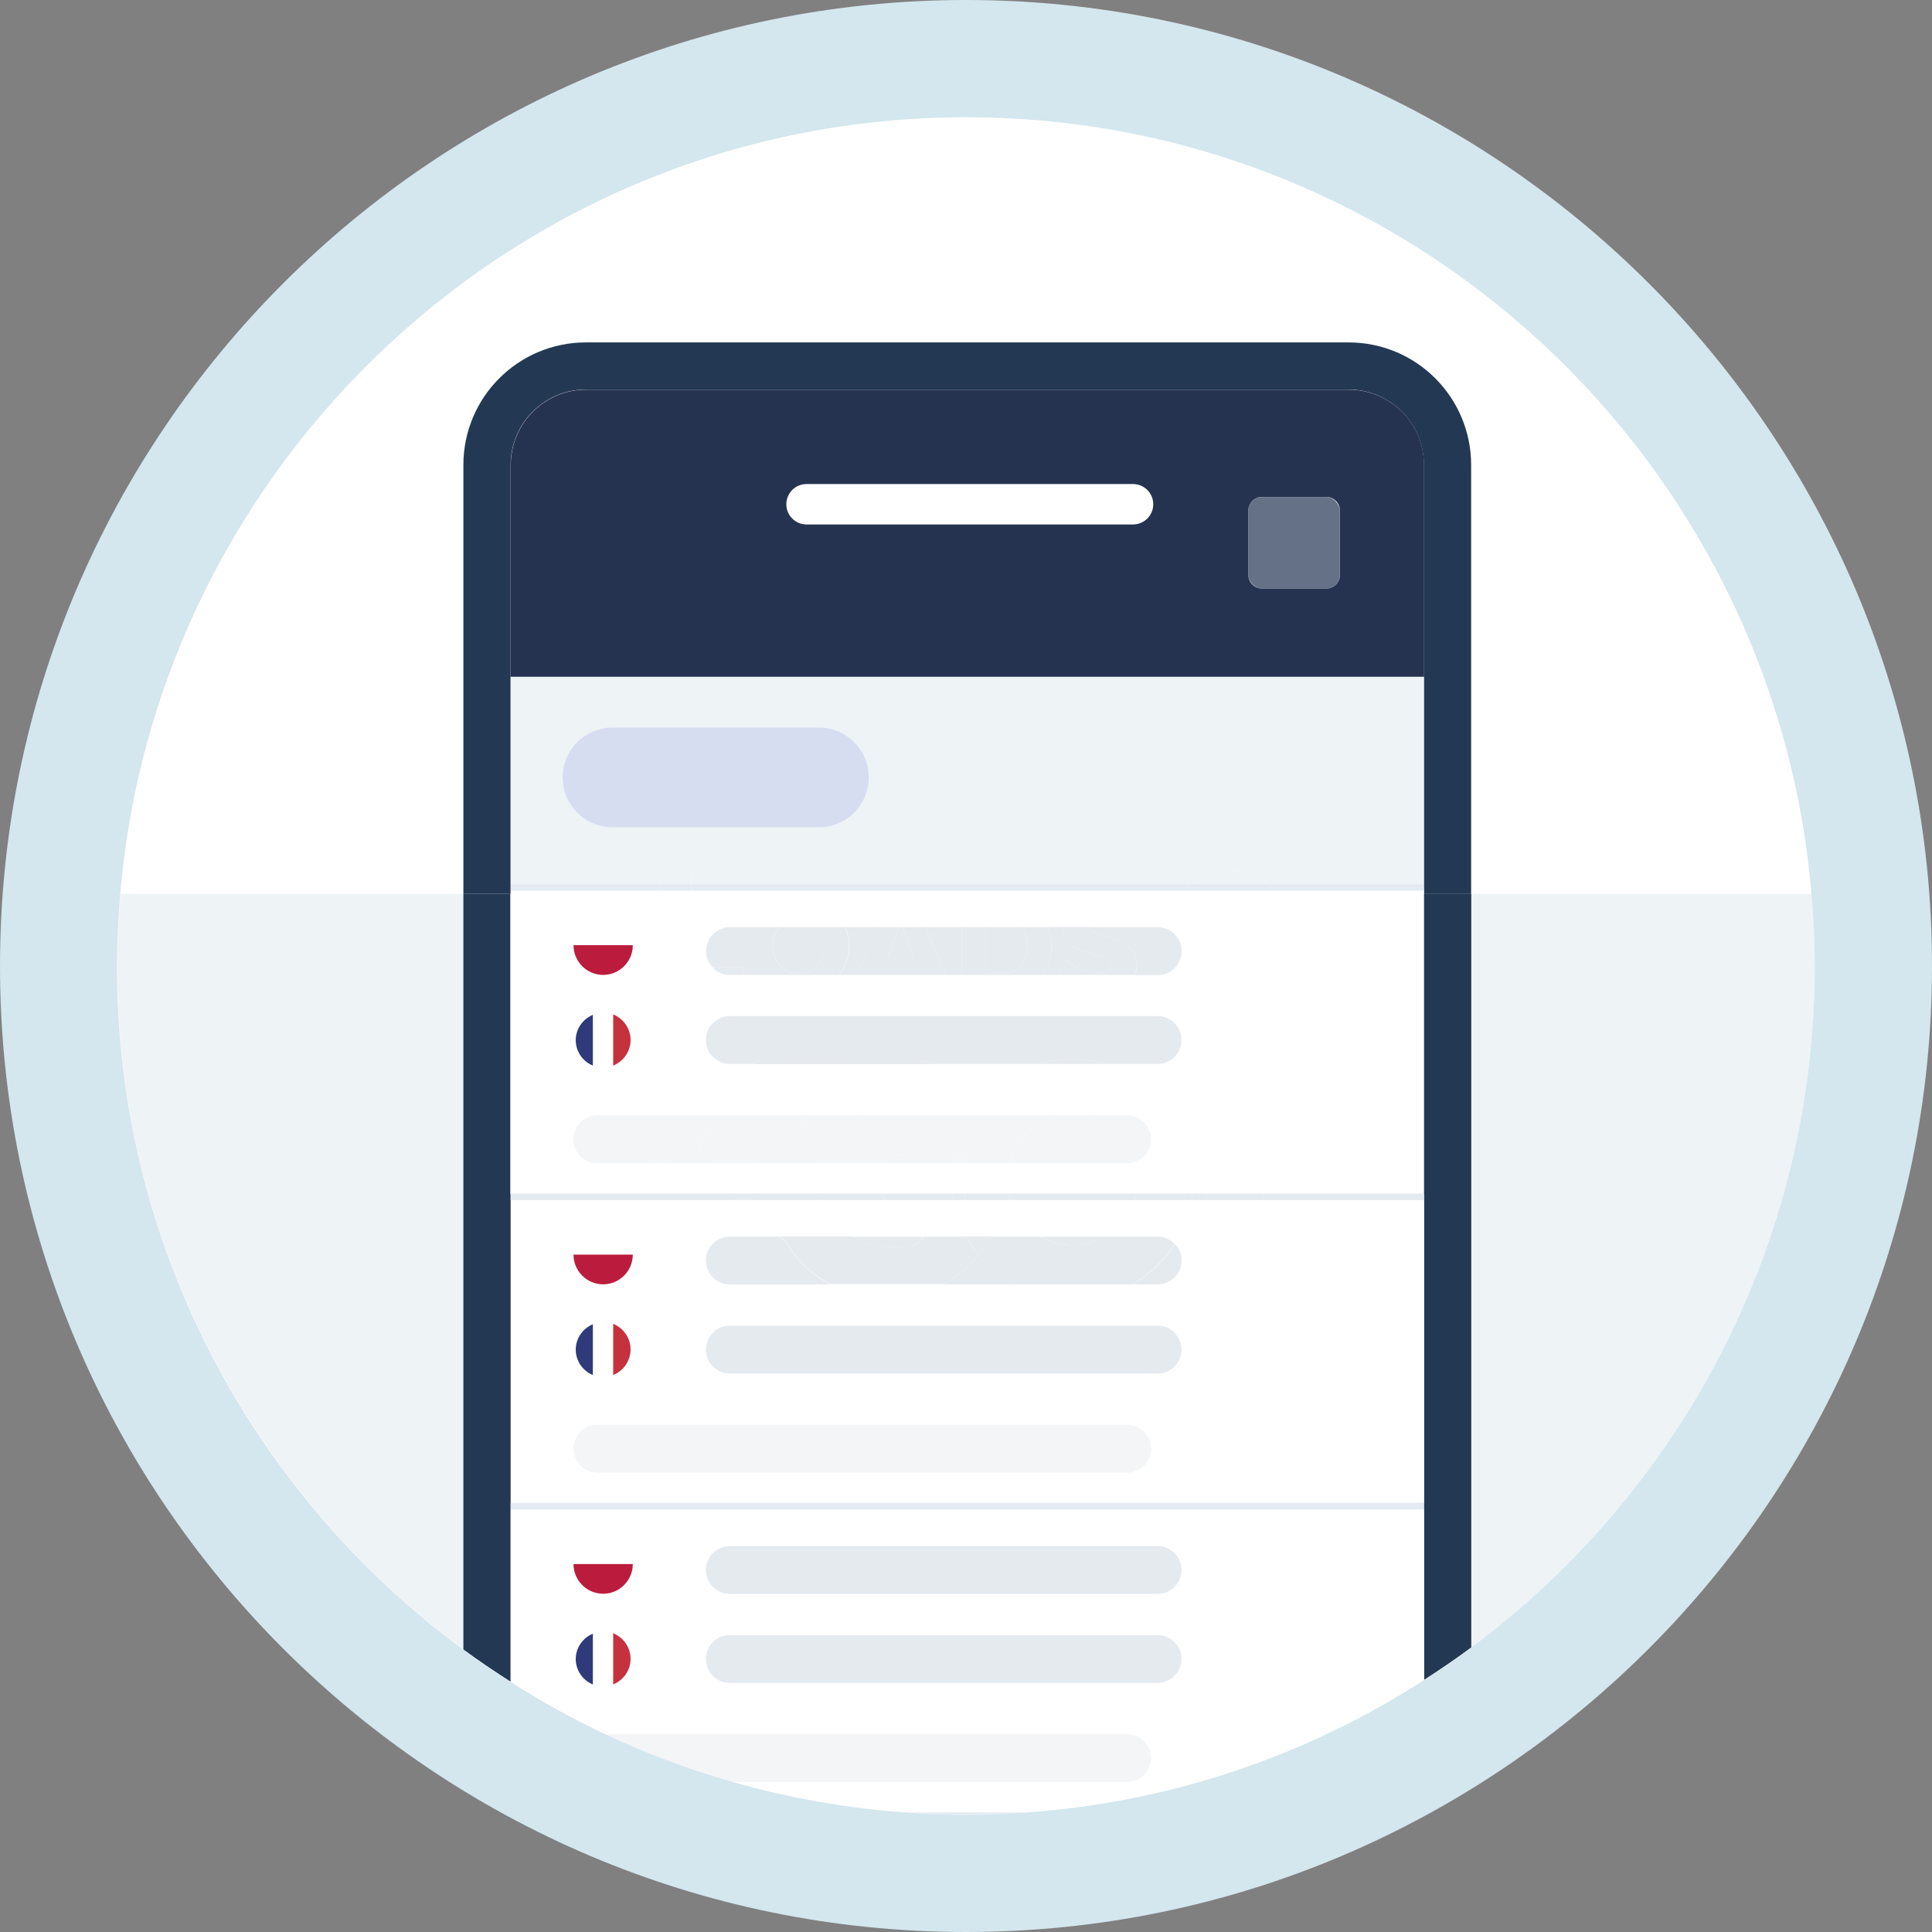 <?xml version="1.0" encoding="UTF-8"?>
<svg xmlns="http://www.w3.org/2000/svg" id="Layer_1" data-name="Layer 1" viewBox="0 0 130 130">
  <rect x="0" y="0" width="130" height="130" fill="#808080" stroke="none"/>
  <defs>
    <style>
      .cls-1 {
        fill: #263350;
      }

      .cls-2 {
        fill: #fff;
      }

      .cls-3 {
        fill: #233953;
      }

      .cls-4 {
        fill: #e5eaf1;
      }

      .cls-5 {
        fill: #b3c0ce;
        opacity: .44;
      }

      .cls-6 {
        fill: #2f3a7a;
      }

      .cls-7 {
        fill: #bb1c3e;
      }

      .cls-8 {
        fill: #d6ddf1;
      }

      .cls-9 {
        fill: #d4e6ee;
      }

      .cls-10 {
        fill: none;
      }

      .cls-11 {
        fill: #eef3f6;
      }

      .cls-12 {
        fill: #e5eaef;
      }

      .cls-13 {
        fill: #f3f5f6;
      }

      .cls-14 {
        fill: #c5313d;
      }
    </style>
  </defs>
  <circle class="cls-2" cx="65.09" cy="65" r="60.36"></circle>
  <g>
    <path class="cls-10" d="m65,7.89c-29.86,0-54.42,23.03-56.89,52.26h23.07v-28.86c0-4.56,3.69-8.25,8.25-8.25h51.31c4.56,0,8.25,3.69,8.25,8.25v28.86h22.89c-2.47-29.23-27.03-52.26-56.89-52.26Z"></path>
    <path class="cls-11" d="m8.11,60.15c-.14,1.6-.22,3.21-.22,4.85,0,18.84,9.18,35.58,23.3,45.99v-50.84H8.11Z"></path>
    <path class="cls-11" d="m99,110.86c14.01-10.42,23.11-27.09,23.11-45.86,0-1.63-.09-3.25-.22-4.85h-22.89v50.71Z"></path>
    <path class="cls-3" d="m34.36,59.93h0v-.44h0v-28.21c0-2.8,2.27-5.07,5.07-5.07h51.31c2.8,0,5.07,2.27,5.07,5.07v28.21h0v.44h0v.22h3.18v-28.86c0-4.56-3.69-8.25-8.25-8.25h-51.31c-4.56,0-8.25,3.69-8.25,8.25v28.86h3.18v-.22Z"></path>
    <path class="cls-3" d="m34.36,101.57v-.44h0v-20.38h0v-.44h0v-20.16h-3.18v50.84c1.03.76,2.1,1.48,3.18,2.17v-11.59h0Z"></path>
    <path class="cls-3" d="m95.82,60.15v20.16h0v.44h0v20.38h0v.44h0v11.47c1.08-.7,2.15-1.42,3.18-2.19v-50.71h-3.18Z"></path>
    <polygon class="cls-2" points="46.52 59.93 46.52 60.15 79.87 60.15 79.75 59.93 46.52 59.93"></polygon>
    <path class="cls-2" d="m85.59,59.93c.03.07.06.14.08.22h10.15v-.22h-10.23Z"></path>
    <rect class="cls-2" x="34.36" y="59.93" width="10.09" height=".22"></rect>
    <path class="cls-2" d="m57.27,83.21h4.86c.44-.78.08-1.98-1.1-2.09-.03,0-.06,0-.1,0h-.21c-.44-.02-.79-.16-1.06-.36h-4.31c.03.08.04.16.07.24.35.93,1.01,1.69,1.84,2.21Z"></path>
    <path class="cls-2" d="m66.31,61.8v.59h2.38c-.31-.37-.77-.59-1.31-.59h-1.07Z"></path>
    <polygon class="cls-2" points="40.58 107.24 40.58 107.24 40.58 107.24 40.58 107.24"></polygon>
    <path class="cls-2" d="m52.47,62.39h2.56c-.32-.36-.77-.58-1.27-.58s-.97.22-1.29.58Z"></path>
    <polygon class="cls-2" points="40.58 61.61 40.58 61.61 40.58 61.61 40.58 61.61"></polygon>
    <path class="cls-2" d="m85.76,60.7c0,.88-.65,1.8-1.53,2.71l-1.65,1.75h3.43v1.64h-6.08v-1.34l2.9-3.08c.45-.48.78-1.02.78-1.39,0-.46-.34-.74-.92-.74-.66,0-1.47.39-2.22,1.03l-.59-1.13h-33.35v4.92h1.4c-.26-.28-.42-.66-.42-1.07,0-.89.72-1.61,1.61-1.61h1.5c.5-1.15,1.68-1.92,3.13-1.92s2.64.77,3.14,1.92h2.16l.8-1.86h1.64l.79,1.86h2.44v-1.86h2.7c1.48,0,2.62.72,3.09,1.86h1s0-.03,0-.04c0-1.16.99-1.89,2.5-1.89.91,0,1.83.28,2.47.7l-.6,1.24h2.01c.89,0,1.61.72,1.61,1.61s-.72,1.61-1.61,1.61h-1.54c-.33.82-1.25,1.25-2.37,1.25-1.05,0-2.12-.39-2.87-1l.12-.25h-1.15c-.59.74-1.55,1.2-2.74,1.2h-2.64v-1.2h-1.09l.5,1.2h-1.7l-.45-1.16h-2.74l-.46,1.16h-1.64l.52-1.2h-1.19c-.61.77-1.57,1.27-2.72,1.27s-2.11-.49-2.72-1.27h-1.06v1.2h-5.52v-6.65h-10.09v20.16h16.91c.6-.57.51-1.63-.26-2.05h-10.82c-.89,0-1.61-.72-1.61-1.61h0c0-.89.72-1.61,1.61-1.61h14.11c.16-.71-.28-1.53-1.25-1.58l-1.9-.02c-1.13-.06-1.31-1.36-.57-1.86h-1.47c-.89,0-1.61-.72-1.61-1.61s.72-1.61,1.61-1.61h28.78c.89,0,1.61.72,1.61,1.61s-.72,1.61-1.61,1.61h-3.44c3.37.99,5.85,4.1,5.85,7.79,0,.31-.02.62-.06.93h.91l-.31-7.3c0-.9.73-1.62,1.62-1.62h1.17c.9,0,1.62.73,1.62,1.62l-.31,7.3h10.86v-20.16h-10.15c.05.17.09.35.09.55Zm-44.49,11c-.21.08-.44.13-.68.13s-.47-.05-.68-.13c-.68-.27-1.17-.94-1.17-1.72s.49-1.45,1.17-1.72c.21-.08.44-.13.68-.13s.47.05.68.13c.68.27,1.17.94,1.17,1.72s-.49,1.45-1.17,1.72Zm-.68-6.1s0,0,0,0,0,0,0,0c-1.1,0-2-.89-2-2s.89-2,2-2c0,0,0,0,0,0s0,0,0,0c1.1,0,2,.89,2,2s-.89,2-2,2Z"></path>
    <path class="cls-2" d="m67.95,78.27c-.1.36-.16.73-.16,1.12,0,.32.04.63.1.93h8.58c.06-.3.1-.61.1-.93,0-.43-.08-.83-.19-1.22-.17.06-.35.1-.54.1h-7.9Z"></path>
    <polygon class="cls-2" points="40.58 65.6 40.58 65.6 40.58 65.6 40.58 65.6"></polygon>
    <polygon class="cls-2" points="40.58 86.42 40.58 86.42 40.58 86.42 40.58 86.42"></polygon>
    <path class="cls-2" d="m84.94,80.79c0,.9-.73,1.62-1.62,1.62h-.52c-.9,0-1.62-.73-1.62-1.62v-.03h-.99c-.18,1.07-.57,2.06-1.13,2.95.28.29.45.68.45,1.11,0,.89-.72,1.61-1.61,1.61h-1.68c-1.19.69-2.57,1.08-4.04,1.08s-2.83-.39-4.04-1.08h-4.69c-2.34,1.22-5.25,1.22-7.58,0h-6.76c-.89,0-1.61-.72-1.61-1.61s.72-1.61,1.61-1.61h3.36c-.41-.32-.93-.5-1.45-.48h-1.41c-1.25-.07-1.34-1.65-.31-1.98h-14.93v20.38h61.45v-20.38h-10.87v.03Zm-44.36,1.64s0,0,0,0,0,0,0,0c1.1,0,2,.89,2,2s-.89,2-2,2c0,0,0,0,0,0s0,0,0,0c-1.1,0-2-.89-2-2s.89-2,2-2Zm1.85,8.38c0,.78-.49,1.45-1.17,1.72-.21.08-.44.13-.68.13s-.47-.05-.68-.13c-.68-.27-1.17-.94-1.17-1.72s.49-1.45,1.17-1.72c.21-.08.44-.13.68-.13s.47.05.68.13c.68.27,1.17.94,1.17,1.72Zm33.41,8.28h-35.65c-.89,0-1.61-.72-1.61-1.61s.72-1.61,1.61-1.61h35.65c.89,0,1.61.72,1.61,1.61s-.72,1.61-1.61,1.61Zm2.05-6.67h-28.78c-.89,0-1.61-.72-1.61-1.61s.72-1.61,1.61-1.61h28.78c.89,0,1.61.72,1.61,1.61s-.72,1.61-1.61,1.61Zm5.44-5.06h-.55c-.89,0-1.61-.72-1.61-1.61s.72-1.61,1.61-1.61h.55c.89,0,1.61.72,1.61,1.61s-.72,1.61-1.61,1.61Z"></path>
    <path class="cls-2" d="m59.41,78.27h-4.12c-.17.65-.19,1.35-.05,2.05h4.03c-.39-.63-.34-1.48.14-2.05Z"></path>
    <path class="cls-2" d="m73.86,61.74c-.41,0-.69.15-.69.46,0,.07.01.13.04.19h2.64c-.66-.38-1.48-.65-1.99-.65Z"></path>
    <polygon class="cls-2" points="40.58 82.43 40.58 82.43 40.58 82.43 40.58 82.43"></polygon>
    <path class="cls-2" d="m72.18,74.99c-.21,0-.41.03-.61.06h1.23c-.2-.03-.4-.06-.61-.06Z"></path>
    <polygon class="cls-2" points="60.51 62.39 60.73 62.39 60.62 62.11 60.51 62.39"></polygon>
    <path class="cls-2" d="m65.74,74.44c1.08-1.4,2.54-2.37,4.18-2.84h-6.98c1.48.72,1.22,3.16-.79,3.26h-2.41c-.47,0-.92.07-1.34.2h6.92c.13-.21.26-.42.41-.61Z"></path>
    <path class="cls-2" d="m34.36,101.57v11.59c2.05,1.31,4.18,2.49,6.39,3.53h35.1c.89,0,1.61.72,1.61,1.61s-.72,1.61-1.61,1.61h-26.52c3.75,1.07,7.65,1.77,11.67,2.05h8.01c9.83-.69,18.97-3.86,26.81-8.91v-11.47h-61.45Zm6.9,11.77c-.21.08-.44.13-.68.13s-.47-.05-.68-.13c-.68-.27-1.17-.94-1.17-1.72s.49-1.45,1.17-1.72c.21-.08.44-.13.68-.13s.47.05.68.13c.68.27,1.17.94,1.17,1.72s-.49,1.45-1.17,1.72Zm-.68-6.1s0,0,0,0,0,0,0,0c-1.1,0-2-.89-2-2s.89-2,2-2c0,0,0,0,0,0s0,0,0,0c1.1,0,2,.89,2,2s-.89,2-2,2Zm37.31,5.99h-28.78c-.89,0-1.61-.72-1.61-1.61s.72-1.61,1.61-1.61h28.78c.89,0,1.61.72,1.61,1.61s-.72,1.61-1.61,1.61Zm0-5.99h-28.78c-.89,0-1.61-.72-1.61-1.61s.72-1.61,1.61-1.61h28.78c.89,0,1.61.72,1.61,1.61s-.72,1.61-1.61,1.61Z"></path>
    <path class="cls-2" d="m70.05,83.21h4.25c.95-.53,1.68-1.4,2.03-2.46h-8.31c.35,1.05,1.08,1.92,2.03,2.46Z"></path>
    <polygon class="cls-2" points="40.58 103.25 40.58 103.25 40.58 103.25 40.58 103.25"></polygon>
    <path class="cls-2" d="m55.29,78.27h-4.28c.77.42.86,1.48.26,2.05h3.97c-.14-.7-.12-1.4.05-2.05Z"></path>
    <path class="cls-2" d="m63.45,86.42h-7.58c2.33,1.22,5.25,1.22,7.58,0Z"></path>
    <path class="cls-2" d="m59.74,74.85h2.41c2-.1,2.27-2.54.79-3.26h-12.36c-.74.49-.56,1.8.57,1.86l1.9.02c.97.05,1.41.87,1.25,1.58h4.1c.42-.12.87-.2,1.34-.2Z"></path>
    <path class="cls-2" d="m64.06,79.38c0-.37.03-.74.08-1.12h-4.73c-.49.57-.54,1.42-.14,2.05h4.85c-.04-.31-.06-.62-.06-.93Z"></path>
    <path class="cls-2" d="m55.43,81c-.03-.08-.05-.16-.07-.24h-6.06c-1.04.33-.94,1.91.31,1.98h1.41c.52-.03,1.04.16,1.45.48h4.8c-.83-.52-1.49-1.28-1.84-2.21Z"></path>
    <path class="cls-2" d="m64.18,80.75h-4.52c.27.2.63.34,1.06.36h.21s.06,0,.1,0c1.18.11,1.54,1.3,1.1,2.09h2.89c-.34-.64-.61-1.32-.77-2.04-.03-.14-.05-.28-.07-.41Z"></path>
    <path class="cls-2" d="m68.02,80.75h-3.04c.02.14.04.28.07.41.4.19,1.19.34,1.49.04.03.38.11.66.17.89.11.39.16.64-.07,1.12h3.4c-.95-.53-1.68-1.4-2.03-2.46Z"></path>
    <path class="cls-2" d="m74.3,83.21h3.59c.45,0,.86.19,1.15.49.56-.88.95-1.88,1.13-2.95h-3.84c-.35,1.05-1.08,1.92-2.03,2.46Z"></path>
    <path class="cls-2" d="m65.74,74.44c-.15.2-.28.41-.41.61h6.24c.2-.03.4-.06.61-.06s.41.03.61.06h3.05c.89,0,1.61.72,1.61,1.61h0c0,.7-.45,1.29-1.07,1.51.11.39.19.79.19,1.22,0,.32-.04.63-.1.93h3.77c.03-.31.06-.61.06-.93,0-3.69-2.47-6.8-5.85-7.79h-4.54c-1.64.47-3.1,1.45-4.18,2.84Z"></path>
    <path class="cls-2" d="m64.91,80.31h2.98c-.06-.3-.1-.61-.1-.93,0-.39.07-.76.16-1.12h-3.07c-.05.68-.05,1.38.04,2.05Z"></path>
    <path class="cls-2" d="m72.18,87.51c1.47,0,2.85-.4,4.04-1.08h-8.07c1.21.7,2.59,1.08,4.04,1.08Z"></path>
    <path class="cls-2" d="m66.72,82.09c-.06-.23-.14-.5-.17-.89-.31.3-1.1.15-1.49-.04-.03-.13-.05-.28-.07-.41h-.8c.02.14.04.28.07.41.16.72.43,1.4.77,2.04h1.63c.22-.47.18-.73.07-1.12Z"></path>
    <path class="cls-2" d="m64.06,79.38c0,.31.02.62.06.93h.8c-.08-.66-.09-1.36-.04-2.05h-.73c-.05.37-.08.75-.08,1.12Z"></path>
    <path class="cls-2" d="m81.17,80.79c0,.9.73,1.62,1.62,1.62h.52c.9,0,1.62-.73,1.62-1.62v-.03s-3.77,0-3.77,0v.03Z"></path>
    <path class="cls-2" d="m85.27,73.01c0-.9-.73-1.62-1.62-1.62h-1.17c-.9,0-1.62.73-1.62,1.62l.31,7.3h3.81l.31-7.3Z"></path>
    <path class="cls-2" d="m83.33,84.12h-.55c-.89,0-1.61.72-1.61,1.61s.72,1.61,1.61,1.61h.55c.89,0,1.61-.72,1.61-1.61s-.72-1.61-1.61-1.61Z"></path>
    <rect class="cls-2" x="44.45" y="59.93" width="2.07" height=".22"></rect>
    <path class="cls-2" d="m44.45,66.8h5.52v-1.2h-.86c-.47,0-.9-.21-1.19-.53h-1.4v-4.92h-2.07v6.65Z"></path>
    <path class="cls-2" d="m53.74,66.87c1.15,0,2.12-.49,2.72-1.27h-5.44c.61.78,1.57,1.27,2.72,1.27Z"></path>
    <path class="cls-2" d="m53.76,61.81c.51,0,.96.22,1.27.58h1.85c-.5-1.15-1.68-1.92-3.14-1.92s-2.63.76-3.13,1.92h1.86c.33-.36.78-.58,1.29-.58Z"></path>
    <polygon class="cls-2" points="60.62 62.11 60.73 62.39 62.27 62.39 61.49 60.52 59.85 60.52 59.04 62.39 60.51 62.39 60.62 62.11"></polygon>
    <polygon class="cls-2" points="57.14 66.8 58.78 66.8 59.24 65.64 61.98 65.64 62.43 66.8 64.13 66.8 63.63 65.6 57.66 65.6 57.14 66.8"></polygon>
    <path class="cls-2" d="m66.31,61.8h1.07c.54,0,1,.22,1.31.59h1.82c-.47-1.15-1.61-1.86-3.09-1.86h-2.7v1.86h1.6v-.59Z"></path>
    <path class="cls-2" d="m64.71,66.8h2.64c1.19,0,2.14-.45,2.74-1.2h-5.37v1.2Z"></path>
    <path class="cls-2" d="m71.11,65.85c.74.61,1.82,1,2.87,1,1.12,0,2.05-.43,2.37-1.25h-5.12l-.12.25Z"></path>
    <path class="cls-2" d="m73.17,62.2c0-.3.28-.46.69-.46.51,0,1.33.27,1.99.65h.02l.6-1.24c-.65-.42-1.57-.7-2.47-.7-1.51,0-2.5.74-2.5,1.89,0,.02,0,.03,0,.04h1.71c-.03-.06-.04-.12-.04-.19Z"></path>
    <path class="cls-2" d="m79.87,60.15h5.8c-.02-.08-.05-.15-.08-.22h-5.83l.11.22Z"></path>
    <path class="cls-2" d="m80.46,61.28c.74-.64,1.56-1.03,2.22-1.03.58,0,.92.28.92.74,0,.37-.33.92-.78,1.39l-2.9,3.08v1.34h6.08v-1.64h-3.43l1.65-1.75c.88-.91,1.53-1.82,1.53-2.71,0-.2-.04-.38-.09-.55h-5.8l.59,1.13Z"></path>
    <path class="cls-1" d="m95.82,31.29c0-2.8-2.27-5.07-5.07-5.07h-51.31c-2.8,0-5.07,2.27-5.07,5.07v14.25h61.45v-14.25Zm-5.66,7.39c0,.51-.41.92-.92.92h-4.32c-.51,0-.92-.41-.92-.92v-4.32c0-.51.41-.92.92-.92h4.32c.51,0,.92.41.92.92v4.32Z"></path>
    <path class="cls-2" d="m76.24,32.57h-21.97c-.75,0-1.36.61-1.36,1.36s.61,1.36,1.36,1.36h21.97c.75,0,1.36-.61,1.36-1.36s-.61-1.36-1.36-1.36Z"></path>
    <path class="cls-11" d="m44.45,58.67h2.07v.83h33.62c.89-.57,1.85-.92,2.84-.92s1.87.34,2.34.92h10.49v-13.95h-61.45v13.95h10.09v-.83Zm-6.59-6.36c0-1.86,1.5-3.36,3.36-3.36h13.88c1.86,0,3.36,1.5,3.36,3.36s-1.5,3.36-3.36,3.36h-13.88c-1.86,0-3.36-1.5-3.36-3.36Z"></path>
    <rect class="cls-11" x="44.45" y="58.67" width="2.07" height=".83"></rect>
    <path class="cls-11" d="m82.98,58.58c-.99,0-1.94.34-2.84.92h5.18c-.48-.58-1.32-.92-2.34-.92Z"></path>
    <path class="cls-8" d="m58.46,52.31c0-1.86-1.5-3.36-3.36-3.36h-13.88c-1.86,0-3.36,1.5-3.36,3.36s1.5,3.36,3.36,3.36h13.88c1.86,0,3.36-1.5,3.36-3.36Z"></path>
    <path class="cls-12" d="m51.13,71.39c2.67.03,8.75,0,11.03.01.3.02.55.09.77.19h6.98c.73-.21,1.48-.33,2.26-.33s1.55.12,2.28.33h3.44c.89,0,1.61-.72,1.61-1.61s-.72-1.61-1.61-1.61h-28.78c-.89,0-1.61.72-1.61,1.61s.72,1.61,1.61,1.61h1.47c.16-.1.34-.19.58-.2h-.02Z"></path>
    <path class="cls-12" d="m62.17,71.4c-2.29-.02-8.37.02-11.03-.01h.02c-.24.02-.42.1-.58.21h12.36c-.22-.11-.48-.18-.77-.19Z"></path>
    <path class="cls-12" d="m69.92,71.59h4.54c-.72-.21-1.49-.33-2.28-.33s-1.54.12-2.26.33Z"></path>
    <path class="cls-13" d="m67.95,78.27h7.9c.19,0,.37-.04.54-.1-.48-1.64-1.87-2.87-3.59-3.12h-1.23c-1.76.25-3.17,1.53-3.62,3.21Z"></path>
    <path class="cls-13" d="m48.14,78.09c-1.37-.07-1.36-1.99,0-2.05h5.12c.6-.13.94-.54,1.04-.99h-14.11c-.89,0-1.61.72-1.61,1.61h0c0,.89.72,1.61,1.61,1.61h10.82c-.18-.1-.39-.16-.63-.18h-2.23Zm-3.58.13h-.4c-.64,0-1.16-.52-1.16-1.16s.52-1.16,1.16-1.16h.4c1.54.06,1.54,2.26,0,2.32Z"></path>
    <path class="cls-13" d="m60.73,77.66h3.53c.2-.92.56-1.81,1.07-2.61h-6.92c-1.56.46-2.72,1.71-3.12,3.21h4.12c.29-.34.73-.58,1.32-.61Z"></path>
    <path class="cls-13" d="m44.56,75.9h-.4c-.64,0-1.16.52-1.16,1.16s.52,1.16,1.16,1.16h.4c1.54-.06,1.54-2.26,0-2.32Z"></path>
    <path class="cls-13" d="m64.14,78.2c.03-.18.08-.36.11-.54h-3.53c-.6.03-1.04.27-1.32.61h4.73s0-.05,0-.07Z"></path>
    <path class="cls-13" d="m58.41,75.05h-4.1c-.1.45-.43.85-1.04.99h-5.12c-1.37.07-1.37,1.98,0,2.05h2.23c.25.01.46.08.63.18h4.28c.4-1.51,1.56-2.75,3.12-3.21Z"></path>
    <path class="cls-13" d="m64.93,77.66h0s0,.01,0,.01h0c-.03.2-.04.4-.06.6h3.07c.45-1.69,1.86-2.97,3.62-3.21h-6.24c-.51.8-.87,1.68-1.07,2.61h.67Z"></path>
    <path class="cls-13" d="m76.38,78.17c.62-.22,1.07-.81,1.07-1.51h0c0-.89-.72-1.61-1.61-1.61h-3.05c1.72.24,3.11,1.48,3.59,3.12Z"></path>
    <path class="cls-13" d="m64.14,78.27h.73c.02-.2.03-.4.06-.59h0s0,0,0,0h0s-.67-.01-.67-.01c-.04.18-.09.36-.11.54,0,.02,0,.05,0,.07Z"></path>
    <path class="cls-12" d="m49.97,65.6h1.06c-.42-.53-.67-1.2-.67-1.95,0-.46.09-.88.26-1.26h-1.5c-.89,0-1.61.72-1.61,1.61,0,.41.16.79.42,1.07h2.05v.53Z"></path>
    <path class="cls-12" d="m51.99,63.66c0,1.06.82,1.87,1.77,1.87s1.74-.82,1.74-1.87c0-.5-.18-.94-.47-1.27h-2.56c-.3.33-.48.77-.48,1.27Z"></path>
    <path class="cls-12" d="m75.86,62.39h-2.64c.37.83,3.28.42,3.28,2.55,0,.25-.05.47-.14.67h1.54c.89,0,1.61-.72,1.61-1.61s-.72-1.61-1.61-1.61h-2.02s-.01,0-.02,0Z"></path>
    <polygon class="cls-12" points="64.71 65.6 64.71 62.39 62.27 62.39 63.63 65.6 64.71 65.6"></polygon>
    <path class="cls-12" d="m66.31,65.53h1.14c.98,0,1.68-.75,1.68-1.86,0-.52-.17-.96-.44-1.28h-2.38v3.14Z"></path>
    <path class="cls-12" d="m56.47,65.6h1.19l1.39-3.21h-2.16c.17.38.26.81.26,1.26,0,.75-.25,1.41-.67,1.95Z"></path>
    <path class="cls-12" d="m70.09,65.6h1.15l.49-.98c.65.56,1.61.94,2.27.94.5,0,.82-.19.82-.55,0-1.1-3.26-.46-3.31-2.63h-1c.16.38.24.81.24,1.27,0,.76-.24,1.42-.66,1.94Z"></path>
    <polygon class="cls-12" points="59.7 64.43 61.51 64.43 60.73 62.39 60.51 62.39 59.7 64.43"></polygon>
    <path class="cls-12" d="m49.97,65.6v-.53h-2.05c.29.33.72.53,1.19.53h.86Z"></path>
    <path class="cls-12" d="m51.02,65.6h5.44c.42-.54.67-1.2.67-1.95,0-.45-.09-.88-.26-1.26h-1.85c.29.33.47.77.47,1.27,0,1.06-.77,1.87-1.74,1.87s-1.77-.82-1.77-1.87c0-.5.19-.94.48-1.27h-1.86c-.17.38-.26.81-.26,1.26,0,.75.25,1.42.67,1.95Z"></path>
    <polygon class="cls-12" points="63.63 65.6 62.27 62.39 60.73 62.39 61.51 64.43 59.7 64.43 60.51 62.39 59.04 62.39 57.66 65.6 63.63 65.6"></polygon>
    <path class="cls-12" d="m70.09,65.6c.42-.52.66-1.18.66-1.94,0-.46-.08-.89-.24-1.27h-1.82c.27.32.44.76.44,1.28,0,1.1-.7,1.86-1.68,1.86h-1.14v-3.14h-1.6v3.21h5.37Z"></path>
    <path class="cls-12" d="m75.87,62.4h0s-.02,0-.02,0c0,0,.01,0,.02,0Z"></path>
    <path class="cls-12" d="m74.81,65.01c0,.36-.31.55-.82.55-.65,0-1.62-.38-2.27-.94l-.49.98h5.12c.08-.2.14-.42.14-.67,0-2.12-2.9-1.72-3.28-2.55h-1.71c.05,2.17,3.31,1.52,3.31,2.63Z"></path>
    <path class="cls-2" d="m40.58,61.61h0c-1.1,0-2,.89-2,2h3.99c0-1.1-.89-2-2-2Z"></path>
    <path class="cls-7" d="m40.58,65.6h0c1.1,0,2-.89,2-2h-3.99c0,1.1.89,2,2,2Z"></path>
    <path class="cls-6" d="m38.74,69.99c0,.78.49,1.45,1.17,1.72v-3.43c-.68.27-1.17.94-1.17,1.72Z"></path>
    <path class="cls-2" d="m40.58,68.14c-.24,0-.47.05-.68.13v3.43c.21.08.44.13.68.13s.47-.05.68-.13v-3.43c-.21-.08-.44-.13-.68-.13Z"></path>
    <path class="cls-14" d="m41.26,68.27v3.43c.68-.27,1.17-.94,1.17-1.72s-.49-1.45-1.17-1.72Z"></path>
    <polygon class="cls-4" points="34.36 59.49 34.36 59.49 34.36 59.93 34.36 59.93 34.36 59.71 34.36 59.49"></polygon>
    <polygon class="cls-4" points="95.82 59.93 95.82 59.93 95.82 59.49 95.82 59.49 95.82 59.71 95.82 59.93"></polygon>
    <rect class="cls-4" x="34.36" y="59.71" width="10.09" height=".22"></rect>
    <path class="cls-4" d="m85.47,59.71c.04.07.08.14.12.22h10.23v-.22h-10.34Z"></path>
    <path class="cls-4" d="m46.52,59.93h33.24l-.07-.14s.08-.05.13-.08h-33.29v.22Z"></path>
    <rect class="cls-4" x="44.45" y="59.71" width="2.07" height=".22"></rect>
    <path class="cls-4" d="m79.81,59.71s-.08.05-.13.08l.07.14h5.83c-.03-.08-.07-.15-.12-.22h-5.67Z"></path>
    <path class="cls-4" d="m85.47,59.71h10.34v-.22h-10.49c.06.07.1.14.15.22Z"></path>
    <rect class="cls-4" x="34.36" y="59.49" width="10.09" height=".22"></rect>
    <path class="cls-4" d="m79.81,59.71c.11-.08.22-.15.33-.22h-33.62v.22h33.29Z"></path>
    <rect class="cls-4" x="44.45" y="59.49" width="2.07" height=".22"></rect>
    <path class="cls-4" d="m85.47,59.71c-.05-.08-.09-.15-.15-.22h-5.18c-.11.07-.22.14-.33.22h5.67Z"></path>
    <path class="cls-12" d="m77.89,89.2h-28.78c-.89,0-1.61.72-1.61,1.61s.72,1.61,1.61,1.61h28.78c.89,0,1.61-.72,1.61-1.61s-.72-1.61-1.61-1.61Z"></path>
    <path class="cls-13" d="m75.85,95.87h-35.65c-.89,0-1.61.72-1.61,1.61s.72,1.61,1.61,1.61h35.65c.89,0,1.61-.72,1.61-1.61s-.72-1.61-1.61-1.61Z"></path>
    <path class="cls-12" d="m53.21,84.09s-.07-.09-.09-.13c-.07-.1-.13-.19-.19-.29-.13-.18-.29-.33-.46-.46h-3.36c-.89,0-1.61.72-1.61,1.61s.72,1.61,1.61,1.61h6.76c-1.03-.54-1.96-1.31-2.65-2.33Z"></path>
    <path class="cls-12" d="m65.84,84.44c-.66.85-1.48,1.51-2.39,1.98h4.69c-.87-.5-1.66-1.17-2.31-1.98Z"></path>
    <path class="cls-12" d="m76.22,86.42h1.68c.89,0,1.61-.72,1.61-1.61,0-.43-.17-.83-.45-1.11-.71,1.12-1.68,2.06-2.83,2.72Z"></path>
    <path class="cls-12" d="m57.58,83.41c.61.3,1.31.47,2.07.51h.03l1.17-.03h.2c.52-.06.87-.33,1.07-.67h-4.86c.11.07.2.14.31.2Z"></path>
    <path class="cls-12" d="m72.18,83.78c.77,0,1.49-.22,2.13-.57h-4.25c.63.35,1.35.57,2.13.57Z"></path>
    <path class="cls-12" d="m65.84,84.44s-.07-.07-.1-.11c-.27-.36-.51-.73-.71-1.12h-2.89c-.2.35-.55.62-1.07.67h-.2s-1.17.03-1.17.03h-.03c-.76-.04-1.46-.2-2.07-.51-.11-.06-.21-.13-.31-.2h-4.8c.17.13.33.28.46.46.06.1.13.19.19.29.02.04.05.09.09.13.7,1.02,1.62,1.79,2.65,2.33h7.58c.91-.47,1.72-1.13,2.39-1.98Z"></path>
    <path class="cls-12" d="m74.3,83.21c-.63.35-1.35.57-2.13.57s-1.49-.22-2.13-.57h-3.4c-.05.1-.09.19-.16.31-.14.23-.3.46-.46.67h0c-.06.09-.14.16-.2.25.65.82,1.43,1.48,2.31,1.98h8.07c1.15-.66,2.12-1.6,2.83-2.72-.29-.3-.7-.49-1.15-.49h-3.59Z"></path>
    <path class="cls-12" d="m65.74,84.33s.06.07.1.11c.07-.08.14-.16.2-.25h0c.16-.22.32-.45.46-.68.07-.12.11-.21.16-.31h-1.63c.21.39.44.77.71,1.12Z"></path>
    <path class="cls-2" d="m40.58,82.43h0c-1.1,0-2,.89-2,2h3.99c0-1.1-.89-2-2-2Z"></path>
    <path class="cls-7" d="m40.58,86.42h0c1.1,0,2-.89,2-2h-3.99c0,1.1.89,2,2,2Z"></path>
    <path class="cls-6" d="m38.74,90.81c0,.78.49,1.45,1.17,1.72v-3.43c-.68.27-1.17.94-1.17,1.72Z"></path>
    <path class="cls-2" d="m40.58,88.96c-.24,0-.47.05-.68.13v3.43c.21.08.44.13.68.13s.47-.05.68-.13v-3.43c-.21-.08-.44-.13-.68-.13Z"></path>
    <path class="cls-14" d="m41.26,89.09v3.43c.68-.27,1.17-.94,1.17-1.72s-.49-1.45-1.17-1.72Z"></path>
    <rect class="cls-4" x="34.36" y="80.31" width="0" height=".44"></rect>
    <rect class="cls-4" x="95.82" y="80.31" width="0" height=".44"></rect>
    <polygon class="cls-4" points="84.94 80.75 95.82 80.75 95.82 80.31 84.96 80.31 84.94 80.75"></polygon>
    <path class="cls-4" d="m68.02,80.75h8.31c.05-.15.1-.29.14-.44h-8.58c.03.15.09.29.14.44Z"></path>
    <path class="cls-4" d="m59.26,80.31h-4.03c.03.15.07.29.12.44h4.31c-.16-.12-.3-.27-.4-.44Z"></path>
    <path class="cls-4" d="m49.61,80.68h.76c.39-.02.69-.16.9-.37h-16.91v.44h14.93c.1-.03.19-.07.31-.07Z"></path>
    <path class="cls-4" d="m81.17,80.75l-.02-.44h-.91c-.02.15-.04.29-.07.44h.99Z"></path>
    <path class="cls-4" d="m49.61,80.68c-.12,0-.21.04-.31.07h6.06c-.05-.15-.09-.29-.12-.44h-3.97c-.21.2-.51.34-.9.37h-.76Z"></path>
    <path class="cls-4" d="m64.11,80.31h-4.85c.1.16.24.31.4.44h4.52c-.02-.15-.06-.29-.07-.44Z"></path>
    <path class="cls-4" d="m64.98,80.75h3.04c-.05-.15-.1-.29-.14-.44h-2.98c.02.15.05.29.08.44Z"></path>
    <path class="cls-4" d="m76.33,80.75h3.84c.02-.15.05-.29.07-.44h-3.77c-.03.15-.09.29-.14.44Z"></path>
    <path class="cls-4" d="m64.11,80.31c.02.15.05.29.07.44h.8c-.03-.15-.06-.29-.08-.44h-.8Z"></path>
    <polygon class="cls-4" points="84.94 80.75 84.96 80.31 81.15 80.31 81.17 80.75 84.94 80.75"></polygon>
    <path class="cls-12" d="m77.89,110.02h-28.78c-.89,0-1.61.72-1.61,1.61s.72,1.61,1.61,1.61h28.78c.89,0,1.61-.72,1.61-1.61s-.72-1.61-1.61-1.61Z"></path>
    <path class="cls-13" d="m77.45,118.3c0-.89-.72-1.61-1.61-1.61h-35.1c2.75,1.29,5.61,2.37,8.58,3.21h26.52c.89,0,1.61-.72,1.61-1.61Z"></path>
    <path class="cls-12" d="m77.89,104.03h-28.78c-.89,0-1.61.72-1.61,1.61s.72,1.61,1.61,1.61h28.78c.89,0,1.61-.72,1.61-1.61s-.72-1.61-1.61-1.61Z"></path>
    <path class="cls-2" d="m40.58,103.25h0c-1.1,0-2,.89-2,2h3.99c0-1.1-.89-2-2-2Z"></path>
    <path class="cls-7" d="m40.58,107.24h0c1.1,0,2-.89,2-2h-3.99c0,1.1.89,2,2,2Z"></path>
    <path class="cls-6" d="m38.74,111.63c0,.78.49,1.45,1.17,1.72v-3.43c-.68.27-1.17.94-1.17,1.72Z"></path>
    <path class="cls-2" d="m40.58,109.78c-.24,0-.47.05-.68.13v3.43c.21.08.44.13.68.13s.47-.05.68-.13v-3.43c-.21-.08-.44-.13-.68-.13Z"></path>
    <path class="cls-14" d="m41.26,109.91v3.43c.68-.27,1.17-.94,1.17-1.72s-.49-1.45-1.17-1.72Z"></path>
    <rect class="cls-4" x="34.36" y="101.13" width="0" height=".44"></rect>
    <rect class="cls-4" x="95.82" y="101.13" width="0" height=".44"></rect>
    <rect class="cls-4" x="34.36" y="101.13" width="61.45" height=".44"></rect>
    <path class="cls-4" d="m65,122.11c1.35,0,2.68-.06,4.01-.16h-8.01c1.33.09,2.66.16,4.01.16Z"></path>
    <rect class="cls-1" x="84" y="33.45" width="6.15" height="6.15" rx=".92" ry=".92"></rect>
    <rect class="cls-5" x="84" y="33.45" width="6.15" height="6.15" rx=".92" ry=".92"></rect>
  </g>
  <path class="cls-10" d="m31.19,110.99c1.03.76,2.1,1.48,3.18,2.17,2.05,1.31,4.18,2.49,6.39,3.53,2.75,1.29,5.61,2.37,8.58,3.21,3.75,1.07,7.65,1.77,11.67,2.05,1.33.09,2.66.16,4.01.16s2.68-.06,4.01-.16c9.83-.69,18.97-3.86,26.81-8.91,1.08-.7,2.15-1.42,3.18-2.19,14.01-10.42,23.11-27.09,23.11-45.86,0-1.63-.09-3.25-.22-4.85-2.47-29.23-27.03-52.26-56.89-52.26S10.58,30.92,8.11,60.15c-.14,1.6-.22,3.21-.22,4.85,0,18.84,9.18,35.58,23.3,45.99Z"></path>
  <path class="cls-10" d="m125.85,60.15h-3.96c-2.47-29.23-27.03-52.26-56.89-52.26S10.58,30.92,8.11,60.15h-3.96c-.13,1.6-.21,3.22-.21,4.85,0,21.21,10.82,39.89,27.24,50.83,1.04.69,2.1,1.34,3.18,1.97,2.75,1.6,5.64,2.99,8.64,4.15.38.15.75.3,1.13.44,2.83,1.03,5.75,1.85,8.75,2.46,3.92.79,7.97,1.21,12.12,1.21s8.2-.42,12.12-1.21c3-.6,5.92-1.43,8.75-2.46.38-.14.75-.29,1.13-.44,3.07-1.19,6.01-2.61,8.82-4.25,1.08-.63,2.14-1.29,3.18-1.98,16.32-10.96,27.06-29.58,27.06-50.72,0-1.63-.08-3.25-.21-4.85Z"></path>
  <path class="cls-9" d="m65,0C29.16,0,0,29.16,0,65s29.16,65,65,65,65-29.16,65-65S100.84,0,65,0Zm34,110.86c-1.03.77-2.1,1.49-3.18,2.19-7.84,5.05-16.98,8.23-26.81,8.91-1.33.09-2.66.16-4.01.16s-2.68-.06-4.01-.16c-4.02-.28-7.92-.98-11.67-2.05-2.96-.85-5.83-1.92-8.58-3.21-2.21-1.04-4.34-2.22-6.39-3.53-1.08-.69-2.15-1.41-3.18-2.17-14.12-10.41-23.3-27.14-23.3-45.99,0-1.63.09-3.25.22-4.85C10.58,30.92,35.14,7.89,65,7.89s54.42,23.03,56.89,52.26c.14,1.6.22,3.21.22,4.85,0,18.76-9.1,35.44-23.11,45.86Z"></path>
</svg>
